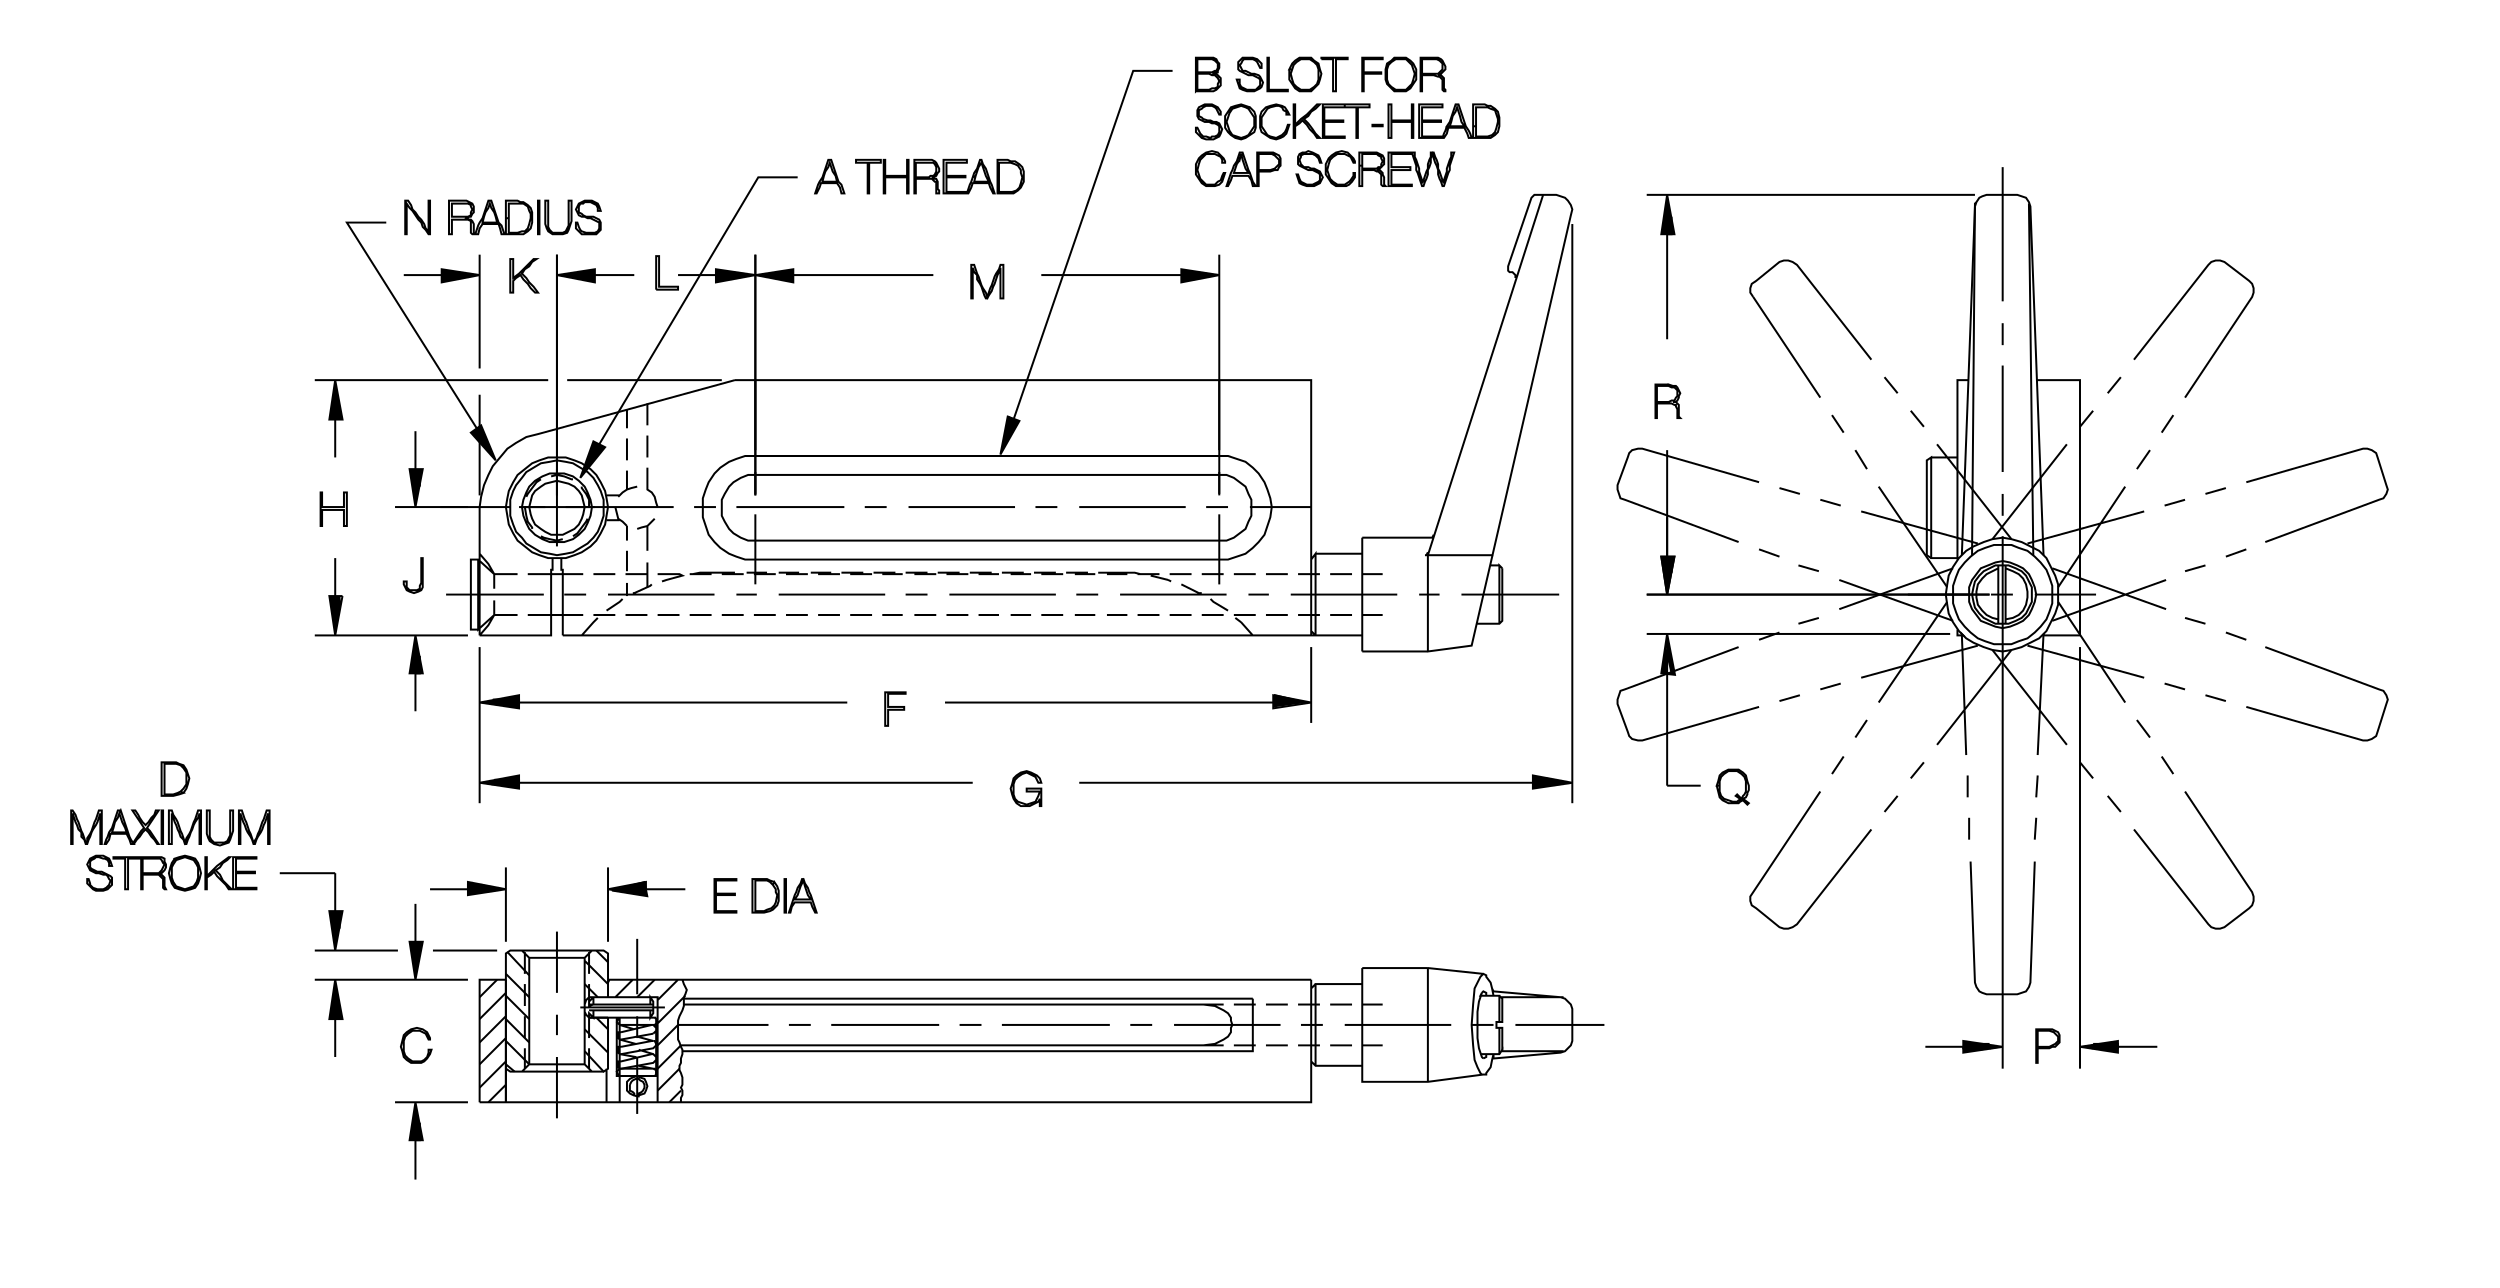 <?xml version="1.0" encoding="utf-8"?>
<!-- Generator: Adobe Illustrator 15.1.0, SVG Export Plug-In . SVG Version: 6.00 Build 0)  -->
<!DOCTYPE svg PUBLIC "-//W3C//DTD SVG 1.1//EN" "http://www.w3.org/Graphics/SVG/1.1/DTD/svg11.dtd">
<svg version="1.1" id="Layer_1" xmlns="http://www.w3.org/2000/svg" xmlns:xlink="http://www.w3.org/1999/xlink" x="0px" y="0px"
	 width="881px" height="454px" viewBox="0 0 881 454" enable-background="new 0 0 881 454" xml:space="preserve">
<g>
	<path fill="none" stroke="#000000" stroke-width="0.7" stroke-miterlimit="3.864" d="M480.057,223.923h-16.451h-1.543v-89.967
		h-203.07 M259.506,161.717l-2.57,1.028l-3.085,2.056l-2.057,2.058l-2.057,3.084l-1.028,2.571l-1.027,3.084v3.085v3.599l1.027,3.085
		l1.028,3.084l2.057,2.57l2.057,2.057l3.085,2.056l2.57,1.029l3.084,1.028h3.599h163.483h3.085l3.086-1.028l3.084-1.029l2.57-2.056
		l2.057-2.057l2.057-2.57l1.029-3.084l1.027-3.085l0.514-3.599l-0.514-3.085l-1.027-3.084l-1.029-2.571l-2.057-3.084l-2.057-2.058
		l-2.57-2.056l-3.084-1.028l-3.086-1.028h-3.085H266.189h-3.599L259.506,161.717L259.506,161.717z M261.048,168.4l-2.57,1.542
		l-1.542,1.543l-1.543,2.57l-1.028,2.056v2.571v3.085l1.028,2.056l1.543,2.57l1.542,1.542l2.57,1.543l2.57,1.028h2.57h163.483h2.571
		l2.573-1.028l2.055-1.543l2.057-1.542l1.029-2.57l1.027-2.056v-3.085v-2.571l-1.027-2.056l-1.029-2.57l-2.057-1.543l-2.055-1.542
		l-2.573-1.028h-2.571H266.189h-2.57L261.048,168.4L261.048,168.4z M259.506,178.683h38.043 M304.747,178.683h7.712 M320.17,178.683
		h37.528 M364.896,178.683h7.712 M380.32,178.683h37.528 M425.046,178.683h7.711 M440.471,178.683h21.592 M480.057,189.479v40.101
		 M492.395,209.528h-37.529 M447.154,209.528h-7.197 M432.244,209.528h-37.529 M387.002,209.528h-7.711 M372.094,209.528h-37.529
		 M326.853,209.528h-7.712 M311.944,209.528h-37.529 M266.704,209.528h-7.197 M251.794,209.528h-37.529 M206.554,209.528h-7.712
		 M157.201,209.528h34.444 M169.025,223.923v-45.24l0.514-3.599l1.028-4.113l1.543-3.599l1.542-3.085l2.57-3.084l2.57-3.084
		l3.085-2.058l3.599-2.056l4.112-1.028l69.404-19.021 M252.309,178.683h-7.712 M237.4,178.683h-38.043 M192.159,178.683h-7.711
		 M179.821,178.683v3.085l1.028,3.084l1.028,2.57l2.057,2.057l1.542,2.057l2.57,1.542l2.57,1.542l3.085,0.514l2.57,0.515
		l3.085-0.515l2.57-0.514l2.57-1.542l2.57-1.542l2.057-2.057l1.542-2.057l1.028-2.57l1.028-3.084v-3.085v-2.571l-1.028-3.084
		l-1.028-2.057l-1.542-2.57l-2.057-2.057l-2.57-1.543l-2.57-1.541l-2.57-0.515l-3.085-0.514l-2.57,0.514l-3.085,0.515l-2.57,1.541
		l-2.57,1.543l-1.542,2.057l-2.057,2.57l-1.028,2.057l-1.028,3.084V178.683h-1.542l0.514,3.085l0.515,3.084l1.542,3.084l1.542,2.571
		l2.57,2.056l2.57,2.057l2.571,1.028l3.084,1.028h3.085h3.085l3.084-1.028l2.57-1.028l3.085-2.057l2.057-2.056l1.542-2.571
		l1.542-3.084l0.515-3.084l0.514-3.085l-0.514-3.085l-0.515-2.57l-1.542-3.085l-1.542-2.57l-2.057-2.056l-3.085-2.057l-2.57-1.028
		l-3.084-1.028h-3.085h-3.085l-3.084,1.028l-2.571,1.028l-2.57,2.057l-2.57,2.056l-1.542,2.57l-1.542,3.085l-0.515,2.57
		l-0.514,3.085h-1.028h-22.106 M184.961,178.683l0.515,3.085l0.514,2.056l1.542,2.057v0.514 M188.56,184.852l2.057,1.542
		l1.542,1.028l2.057,1.028h2.057h2.057l2.056-1.028l2.057-1.028l1.542-1.542l1.028-2.057l0.515-1.542l0.514-2.57l-0.514-2.057
		l-0.515-2.057l-1.028-1.542l-1.542-1.542l-2.057-1.028l-2.056-0.515l-2.057-0.514l-2.057,0.514l-2.057,0.515l-1.542,1.028
		l-2.057,1.542l-1.028,1.542l-0.514,2.057l-0.514,2.057l0.514,2.57l0.514,1.542L188.56,184.852L188.56,184.852z M186.504,186.394
		l2.056,2.057l2.571,1.543l2.57,1.027h2.57h2.57l3.085-1.027l2.056-1.543l2.057-2.057l1.028-2.056l1.028-2.57l0.514-3.085
		l-0.514-2.571l-1.028-2.57l-1.028-2.056l-2.057-2.057l-2.056-1.543l-3.085-1.027h-2.57h-2.57l-2.57,1.027l-2.571,1.543
		l-2.056,2.057l-1.028,2.056l-1.028,2.57l-0.514,2.571l0.514,3.085l1.028,2.57L186.504,186.394L186.504,186.394z M190.617,188.964
		l1.028,0.515l2.057,0.515l2.57,0.514l2.057-0.514 M201.927,188.964l1.542-1.028l1.542-2.056l1.543-2.057l0.514-1.028
		 M207.583,178.683v-2.571l-1.028-2.056l-1.543-2.057v-0.514 M201.927,168.914h-0.515l-2.57-1.028l-2.57-0.514l-2.057,0.514
		 M190.617,168.914l-1.542,1.028l-1.543,2.057l-1.542,2.057l-0.514,1.028 M194.73,196.676v4.113h-0.515v23.134h-25.19
		 M198.329,223.923v-21.592v-1.542h-0.515v-4.113 M198.329,223.923h263.734h1.543l-1.543-1.543 M463.605,223.923v-28.79
		l-1.543,2.058 M463.605,195.133h16.451 M480.057,189.479h23.648 M503.189,195.647v33.932l15.424-2.059l34.959-151.658l0.514-2.057
		l-0.514-1.542l-1.029-1.542l-1.027-1.028l-1.543-0.515l-1.543-0.514h-7.711l-0.514,0.514l-0.514,0.515l-8.227,24.163v1.028v0.514
		l0.516,0.514h1.027l0.514,0.515l0.516,0.514v1.028 M543.805,68.665l-40.615,126.982 M500.105,209.528h7.197 M515.014,209.528
		h34.445 M529.41,200.274v18.508l-1.029,1.027h-7.711 M528.381,219.81v-20.563l1.029,1.028 M528.381,199.246h-3.084
		 M487.254,202.331h-7.197 M476.457,202.331h-7.711 M465.146,202.331h-7.711 M453.836,202.331h-7.711 M442.527,202.331h-7.711
		 M431.215,202.331h-7.712 M419.905,202.331h-7.712 M411.679,204.387l-6.169-1.542 M408.595,202.331h-7.712h1.028l-2.057-0.514
		h-6.169h-6.684 M385.974,202.331h-7.197 M375.693,201.817h7.711 M390.087,202.331h7.197 M397.285,216.726h-7.197 M385.974,216.726
		h-7.197 M374.664,216.726h-7.711 M363.354,216.726h-7.197 M352.044,216.726h-7.198 M341.248,216.726h-7.711 M329.938,216.726
		h-7.712 M318.114,216.726h-7.198 M307.317,216.726h-7.711 M296.007,216.726h-7.712 M284.697,216.726h-7.711 M273.387,216.726
		h-7.712 M262.077,216.726h-7.712 M250.766,216.726h-7.711 M239.457,216.726h-7.712 M228.146,216.726h-7.712 M216.836,216.726
		h-7.712 M210.667,217.755l-1.542,1.543l-4.113,4.625 M185.99,216.726h19.536 M182.391,216.726h-8.226l-2.056,3.6l-3.085,3.598
		 M168.51,221.868h-2.57V197.19h2.57V221.868l5.655-5.143v-5.141 M174.166,207.472v-5.141l-2.056-3.599l-3.085-3.6 M168.51,197.19
		l5.655,5.141h8.226 M185.99,202.331h8.226h4.113v-1.542v1.542h7.197 M209.125,202.331h7.712 M220.434,202.331h7.712
		 M231.745,202.331h7.712l1.027,0.514l-5.654,1.542l-1.542,0.515 M229.688,205.93l-0.514,0.514l-5.655,2.571h-0.514 M219.407,211.07
		l-1.028,1.028l-4.627,3.085 M243.055,202.331h7.711 M252.309,201.817h-5.655l-2.57,0.514 M252.309,201.817h6.684 M262.077,202.331
		h-7.712 M263.105,201.817h7.197 M273.387,202.331h-7.712 M274.415,201.817h7.198 M284.697,202.331h-7.711 M285.725,201.817h7.197
		 M296.007,202.331h-7.712 M296.521,201.817h7.712 M307.317,202.331h-7.711 M307.832,201.817h7.711 M318.114,202.331h-7.198
		 M319.141,201.817h7.712 M329.938,202.331h-7.712 M330.452,201.817h7.712 M341.248,202.331h-7.711 M341.762,201.817h7.711
		 M352.044,202.331h-7.198 M353.072,201.817h7.712 M363.354,202.331h-7.197 M364.382,201.817h7.712 M374.664,202.331h-7.711
		 M411.679,204.387l1.028,0.515 M416.306,205.93l1.028,0.514l5.141,2.571h1.028 M426.588,211.07l1.028,1.028l5.141,3.085
		 M431.215,216.726h-7.712 M419.905,216.726h-7.712 M408.595,216.726h-7.712 M434.816,216.726h7.711 M446.125,216.726h7.711
		 M457.436,216.726h7.711 M468.746,216.726h7.711 M480.057,216.726h7.197 M480.057,229.579h23.133 M502.162,195.647h24.162
		 M502.676,195.647l0.514-1.028L502.676,195.647h-0.514 M503.705,189.479h1.027l0.514-1.028 M437.387,219.298l-2.057-1.543
		 M437.387,219.298l4.111,4.625 M441.498,351.935h-200.5 M240.999,353.989h183.02l4.112,0.516l3.085,1.543l1.542,1.027l1.028,1.543
		v1.027l0.513,1.543l-0.513,1.027v1.543l-1.028,1.543l-1.542,1.027l-3.085,1.543l-4.112,0.512H239.97 M240.484,370.442h201.014
		v-18.508 M442.527,353.989h-7.711 M431.215,353.989h-7.197 M424.018,368.384h7.197 M434.816,368.384h7.711 M446.125,368.384h7.711
		 M457.436,368.384h7.711 M468.746,368.384h7.711 M480.057,368.384h7.197 M480.057,375.583h-16.451l-1.543-1.543 M463.605,375.583
		v-28.789h16.451 M480.057,341.138v40.098h23.133l19.537-2.57h1.027v-0.512l1.543-2.059l0.514-2.57l0.514-2.055v1.543l23.648-2.059
		l1.543-0.512l1.027-1.031l1.029-1.027l0.514-1.543v-11.309l-0.514-1.543l-1.029-1.027l-1.027-1.027l-1.543-0.516l-23.648-2.055
		l-0.514-1.031l-0.514-2.055l-1.543-2.055v-0.516l-1.027-0.516l-0.514,0.516l-0.514,0.516l-1.029,2.055l-1.027,2.055l-0.516,5.656
		l-0.514,7.199l0.514,7.195l0.516,5.141l1.027,2.57l1.029,2.059l0.514,0.512h0.514 M522.727,373.013l1.027-0.516v-1.027
		 M521.699,371.47h6.682l1.029-1.543v0.516h21.592 M551.002,351.419H529.41v0.516v8.223h-1.029v-9.25h-6.682l0.514-1.031
		l-1.029,3.086l-0.514,3.598v4.629v4.625l0.514,3.598l1.029,3.086l0.514,0.516 M503.189,374.556v-26.734 M503.189,341.138v40.098
		 M503.189,341.138l19.537,2.055 M522.727,349.364l-0.514,0.512L522.727,349.364l1.027,0.512v1.031 M526.324,350.907l-0.514-2.574
		 M528.381,350.907l1.029,1.027 M503.189,341.138h-23.133 M480.057,353.989h7.197 M476.457,353.989h-7.711 M465.146,353.989h-7.711
		 M453.836,353.989h-7.711 M462.062,348.333l1.543-1.539 M462.062,345.251H214.265 M214.265,351.419v-15.422l-1.542-1.027h-32.902
		l-1.542,1.027v52.438 M169.025,388.435h293.038v-43.184 M240.484,345.251l0.515,1.543l0.515,1.027l0.514,1.027l-0.514,1.543
		l-0.515,1.027v1.543v1.543l-0.515,1.543l-0.514,1.027l-0.514,1.027l-0.515,1.543v6.684l0.515,1.027l0.514,1.543l0.514,1.027v1.543
		l-0.514,1.543v1.543l-0.514,1.027v1.543l0.514,1.027l0.514,1.543v2.57l-0.514,1.027l0.514,1.027v1.543l-0.514,1.027v1.543
		 M231.745,388.435v-37.016h-24.162h1.542l-1.542,1.543v1.027h22.62h-1.028v-2.57l1.028,1.543v4.113l-1.028,1.543v-2.57h1.028
		h-22.62h1.542v2.57l-1.542-1.543v1.027v7.711 M207.583,369.411v7.199 M208.61,377.638l-2.57-2.57h-19.535V337.54h19.535v37.527
		 M208.61,377.638h4.113h-32.902l-1.542-1.027 M179.821,377.638h4.113l2.57-2.57 M184.961,369.411v7.199 M184.961,365.813v-7.711
		 M184.961,354.505v-7.711 M184.961,343.192v-7.711 M183.934,334.97l2.57,2.57 M183.934,334.97h-4.113 M178.279,345.251h-9.254
		v43.184 M196.272,372.497v21.594 M196.272,364.786v-7.199 M196.272,349.876v-21.59 M207.583,335.481v7.711 M207.583,346.794v7.711
		l1.542-0.516v-2.57h-1.542l-1.028,1.027l-0.515,1.543v1.027v1.543l0.515,1.027l1.028,1.031h21.592h0.514h1.028l0.515,0.512v1.027
		v0.516l-0.515,0.516h-1.028h0.515l0.514,0.512l0.515,0.516v1.027l-0.515,0.516l-0.514,0.512 M231.231,358.618v20.562H217.35
		v-20.562h1.028l-0.515,0.512l-0.514,1.027l0.514,0.516l0.515,0.516h0.514 M218.892,363.759h-1.028v1.027v0.516v0.512l0.515,0.516
		h0.514 M218.892,368.899h-1.028v0.512v1.031v0.512l0.515,0.516h0.514 M218.892,374.04h-1.028v0.516v1.027v0.512l0.515,0.516h0.514
		l11.311-2.055l0.514-0.516l0.515-0.516v-1.027l-0.515-0.516l-0.514-0.512h-0.515L218.892,374.04L218.892,374.04z M218.378,371.47
		l5.655,1.027l0.514,0.516v19.535 M224.547,386.38l1.028-0.516l1.542-0.516l0.515-1.027l0.514-1.543l-0.514-1.543l-0.515-1.027
		l-1.542-0.512l-1.028-0.516l-1.542,0.516l-1.028,0.512l-1.028,1.027v1.543v1.543l1.028,1.027l1.028,0.516L224.547,386.38h0.515
		v-1.031l1.027-0.512l0.515-0.516l0.514-1.027v-1.027l-0.514-1.031l-1.028-0.512l-0.514-0.516h-1.028l-1.028,0.516l-0.515,0.512
		l-0.514,1.031 M221.977,382.267v1.027v1.027l1.028,0.516l0.514,0.512v1.031 M218.378,388.435v-29.816h0.514 M218.892,361.188
		h10.796l-10.796,2.57 M218.378,361.188l5.141,1.543 M224.547,365.302l5.655,1.539h-0.515l-10.796,2.059 M218.378,366.329
		l5.655,1.543 M224.547,365.813v-7.711v0.516h6.684 M231.745,360.673l9.769-9.766 M238.942,345.251l-7.197,7.195 M234.315,355.017
		h-29.817 M207.583,351.419h6.683 M216.836,351.419l6.169-6.168 M224.547,330.856v19.535 M212.723,334.97h-4.113l-2.57,2.57v1.027
		l8.226,8.227v-0.516l0.515-1.027"/>
	<path fill="none" stroke="#000000" stroke-width="0.7" stroke-miterlimit="3.864" d="M214.265,339.083l-4.112-4.113
		 M206.04,346.794l4.627,4.625 M210.153,358.618l4.112,4.113 M214.265,358.618v17.992l-1.542,1.027l-6.684-7.195 M206.04,362.731
		l8.226,8.223 M218.892,371.47l11.311-2.059l0.514-0.512l0.515-0.516v-0.512l-0.515-1.031h-0.514 M230.203,364.271l-11.311,2.059
		 M225.062,369.927l5.141,1.543 M231.745,368.384l7.197-7.195 M239.97,368.384l-8.226,8.227l-0.514,0.516l-0.515-0.516h-1.028
		h-10.796h-0.514l-0.515,0.516l-0.514,0.512l0.514,1.027l0.515,0.516h0.514 M213.751,376.61v11.824 M231.745,384.321l7.712-7.711
		 M239.97,384.321l-4.112,4.113 M230.716,379.181l0.515-0.516v-1.027v-0.512l-1.028-0.516l-5.141-1.027 M229.688,379.181h1.028
		 M224.547,351.419l6.169-6.168 M214.265,358.618h-6.683 M186.504,359.13l-8.226-8.223v-1.031l-9.254,9.254 M169.025,351.419
		l6.169-6.168 M178.279,345.251v43.184 M172.11,388.435l6.169-6.168 M178.279,375.067l3.084,2.57 M178.279,374.04l-9.254,9.254
		 M169.025,375.067l9.254-9.254v1.027l8.226,8.227 M186.504,367.356l-8.226-8.227v-1.027l-9.254,9.254 M186.504,351.419
		l-8.226-8.227 M178.792,335.481l7.712,8.227 M146.405,225.466v25.191"/>
	<polygon fill-rule="evenodd" clip-rule="evenodd" stroke="#000000" stroke-width="0.7" stroke-miterlimit="3.864" points="
		146.405,223.923 144.348,237.29 148.975,237.29 146.405,223.923 	"/>
	<polyline stroke="#000000" stroke-width="0.7" stroke-miterlimit="3.864" points="147.947,231.122 147.947,237.29 146.405,237.29 
			"/>
	<polygon fill="none" stroke="#000000" stroke-width="0.7" stroke-miterlimit="3.864" points="145.89,209.015 147.432,208.5 
		148.461,207.986 148.975,206.958 148.975,205.93 148.975,204.901 148.975,202.845 148.975,200.789 148.975,198.732 
		148.975,196.676 148.461,196.676 148.461,198.732 148.461,200.789 148.461,202.331 148.461,204.387 148.461,205.416 
		147.947,206.443 147.947,207.472 146.918,207.986 145.89,207.986 144.348,207.986 143.833,207.472 143.32,206.958 143.32,205.93 
		143.32,204.901 142.292,204.901 142.292,205.93 142.805,206.958 143.32,207.986 144.348,208.5 145.89,209.015 	"/>
	<polyline fill-rule="evenodd" clip-rule="evenodd" stroke="#000000" stroke-width="0.7" stroke-miterlimit="3.864" points="
		120.7,210.042 118.129,223.923 116.073,210.042 120.7,210.042 119.671,210.042 119.671,215.697 	"/>
	<path fill="none" stroke="#000000" stroke-width="0.7" stroke-miterlimit="3.864" d="M118.129,210.042v-13.366 M118.129,210.042
		v12.854 M110.932,223.923h53.979 M164.912,178.683h-25.705"/>
	<polygon fill-rule="evenodd" clip-rule="evenodd" stroke="#000000" stroke-width="0.7" stroke-miterlimit="3.864" points="
		146.405,178.683 144.348,165.316 148.975,165.316 146.405,178.683 	"/>
	<path fill="none" stroke="#000000" stroke-width="0.7" stroke-miterlimit="3.864" d="M146.405,151.949v25.191 M147.947,165.316
		v6.169 M169.025,174.569v-35.473 M199.871,133.956h54.494 M228.146,142.182v7.711 M228.146,153.491v7.712 M228.146,164.801v7.713
		l1.542,1.027l1.028,1.543l0.515,2.057l0.514,1.542 M230.716,182.795l-1.028,1.028l-1.542,1.543l-2.057,0.514l-1.542,0.514
		 M220.949,185.366v5.141 M220.949,194.105v7.197 M220.949,205.416v4.626 M228.146,206.958v-8.74 M228.146,185.366v8.739
		 M220.949,185.366l-1.542-1.543l-1.543-1.028l-0.514-2.057l-0.514-2.056 M217.864,175.084l1.543-1.543l1.542-1.027l1.542-0.515
		l2.057-0.514 M220.949,172.514v-6.684 M220.949,162.231v-7.712 M220.949,144.237v6.684 M218.378,174.569h-4.627 M213.751,183.31
		h4.627 M196.272,174.569V89.743"/>
	<polyline fill-rule="evenodd" clip-rule="evenodd" stroke="#000000" stroke-width="0.7" stroke-miterlimit="3.864" points="
		196.272,96.94 209.639,94.885 209.639,99.511 196.272,96.94 197.3,96.94 209.639,96.94 223.519,96.94 	"/>
	<path fill="none" stroke="#000000" stroke-width="0.7" stroke-miterlimit="3.864" d="M231.231,102.082h2.057h1.542h2.057h2.056
		v-1.029h-2.056h-1.542h-1.543h-1.542v-1.027v-1.542V96.94v-1.028V94.37v-1.543V91.8v-1.542h-1.028V91.8v1.542v1.543v1.027v1.542
		v1.543v1.542V102.082L231.231,102.082z M252.309,96.94h12.853 M266.189,89.743v84.826 M196.272,174.569V89.743 M189.075,91.286
		h-1.028l-1.542,1.541l-2.057,2.058l-1.542,1.542l-2.057,1.542v-1.542v-1.542v-2.058v-1.541h-1.028v1.541v1.543v1.542v1.028v1.543
		v1.542v1.542v1.543h1.028v-2.058v-2.056l1.028-1.028l1.542-1.028l1.028,1.543l1.542,1.542l1.028,1.542l1.542,1.543h1.028
		l-1.542-2.058l-1.542-1.542l-1.028-1.542l-1.542-1.542l1.027-1.542l1.543-1.028l1.027-1.543L189.075,91.286L189.075,91.286z
		 M204.498,95.912h5.142 M238.942,96.94h13.367v-1.028h5.654"/>
	<polygon fill-rule="evenodd" clip-rule="evenodd" stroke="#000000" stroke-width="0.7" stroke-miterlimit="3.864" points="
		252.309,94.885 252.309,99.511 266.189,96.94 252.309,94.885 	"/>
	<polyline fill-rule="evenodd" clip-rule="evenodd" stroke="#000000" stroke-width="0.7" stroke-miterlimit="3.864" points="
		169.025,96.94 155.658,94.885 155.658,99.511 169.025,96.94 168.51,96.94 	"/>
	
		<line fill="none" stroke="#000000" stroke-width="0.7" stroke-miterlimit="3.864" x1="155.658" y1="96.94" x2="142.292" y2="96.94"/>
	<polyline fill-rule="evenodd" clip-rule="evenodd" stroke="#000000" stroke-width="0.7" stroke-miterlimit="3.864" points="
		118.129,133.956 116.073,147.836 120.7,147.836 118.129,133.956 118.129,134.983 	"/>
	<path fill="none" stroke="#000000" stroke-width="0.7" stroke-miterlimit="3.864" d="M118.129,147.836v13.367 M121.213,173.541
		v1.028v1.542v1.029v1.542h-2.057h-1.542h-2.057h-2.056v-1.542v-1.029v-1.542v-1.028h-0.515v1.543v1.027v1.543v1.542v1.542v1.543
		v1.542v1.543h0.515v-1.543v-1.542v-1.543v-1.027h2.056h2.057h1.542h2.057v1.027v1.543v1.542v1.543h1.028v-1.543v-1.542v-1.543
		v-1.542v-1.542v-1.543v-1.027v-1.543H121.213L121.213,173.541z"/>
	<polyline fill-rule="evenodd" clip-rule="evenodd" stroke="#000000" stroke-width="0.7" stroke-miterlimit="3.864" points="
		118.129,307.72 118.129,321.087 118.129,333.938 118.129,334.97 116.073,321.087 120.7,321.087 118.129,334.97 	"/>
	
		<line fill="none" stroke="#000000" stroke-width="0.7" stroke-miterlimit="3.864" x1="119.671" y1="327.259" x2="119.671" y2="321.087"/>
	<polyline fill-rule="evenodd" clip-rule="evenodd" stroke="#000000" stroke-width="0.7" stroke-miterlimit="3.864" points="
		118.129,345.251 116.073,359.13 120.7,359.13 118.129,345.251 118.129,346.278 	"/>
	<path fill="none" stroke="#000000" stroke-width="0.7" stroke-miterlimit="3.864" d="M118.129,359.13v13.367 M142.292,372.497
		l1.028,1.027l1.542,1.031h2.057h1.543l1.027-0.516l1.028-1.027l1.028-1.543l0.514-1.543h-1.027v1.027l-0.515,1.543l-1.028,1.027
		l-1.027,0.516h-1.543h-1.542l-1.543-1.027l-1.028-1.031l-0.514-1.539v-1.543v-2.059l0.514-1.539l1.028-1.031l1.543-1.027h1.542
		h1.028l1.028,0.516l1.028,0.512l0.514,1.031l0.515,1.027h0.514v-0.516l-0.514-1.027l-0.515-1.027l-1.542-1.027l-2.057-0.516
		l-2.057,0.516l-1.542,1.027l-1.028,1.027l-0.514,2.055l-0.515,2.059l0.515,1.543L142.292,372.497L142.292,372.497z
		 M139.207,388.435h25.705"/>
	<polygon fill-rule="evenodd" clip-rule="evenodd" stroke="#000000" stroke-width="0.7" stroke-miterlimit="3.864" points="
		146.405,388.435 144.348,401.802 148.975,401.802 146.405,388.435 	"/>
	<path fill="none" stroke="#000000" stroke-width="0.7" stroke-miterlimit="3.864" d="M146.405,389.978v11.824h1.542v-6.168
		 M146.405,401.802v13.879"/>
	<polygon fill-rule="evenodd" clip-rule="evenodd" stroke="#000000" stroke-width="0.7" stroke-miterlimit="3.864" points="
		146.405,345.251 144.348,331.884 148.975,331.884 146.405,345.251 	"/>
	<path fill="none" stroke="#000000" stroke-width="0.7" stroke-miterlimit="3.864" d="M146.405,318.517v25.191 M152.574,334.97
		h22.62 M110.932,345.251h53.979 M140.235,334.97h-29.303 M118.129,307.72H98.593 M64.663,279.446l1.028-1.543l0.514-1.543
		l0.515-2.055l-0.515-1.543l-0.514-1.543l-1.028-1.543l-1.542-0.512l-1.028-0.516h-1.028h-2.057h-2.057v1.543v1.543v1.539v1.031
		v1.543v1.539v1.543v1.543h2.057h2.057l2.057-0.516L64.663,279.446l-1.027-0.516l-1.029,0.516l-1.542,0.512h-1.542h-1.543v-1.539
		v-1.031v-1.539v-1.543v-1.031v-1.539v-1.031v-1.539h1.543h1.542h1.028l1.543,0.512l1.027,1.027l1.028,1.543v1.027v1.031v2.055
		l-1.028,1.543l-1.027,1.027 M110.932,133.956h82.255 M169.025,129.844V89.743 M695.977,72.777l-4.625,122.87 M690.322,196.676
		l-2.057,3.085l-1.543,3.084l-0.514,3.085l-0.514,3.599l0.514,3.599l0.514,3.085l1.543,3.086l2.057,3.082l2.57,2.57l2.57,1.543
		l3.6,1.543l3.084,1.027l3.6,0.516l3.084-0.516l3.6-1.027l3.084-1.543l3.084-1.543l2.57-2.57l1.543-3.082l1.543-3.086l1.027-3.085
		v-3.599v-3.599l-1.027-3.085l-1.543-3.084l-1.543-3.085l-2.57-2.57l-3.084-1.543l-3.084-1.542l-3.6-1.027l-3.084-0.515l-3.6,0.515
		l-3.084,1.027l-3.6,1.542l-2.57,1.543L690.322,196.676L690.322,196.676z M692.379,198.218l-2.057,2.571l-1.027,2.57l-1.029,3.084
		v3.085v3.085l1.029,3.084l1.027,2.569l2.057,2.57l2.057,2.059l2.57,2.055l2.57,1.027l3.084,1.031h3.086h3.084l2.57-1.031
		l3.084-1.027l2.57-2.055l2.057-2.059l2.057-2.57l1.027-2.569l1.029-3.084v-3.085v-3.085l-1.029-3.084l-1.027-2.57l-2.057-2.571
		l-2.057-2.056l-2.57-2.057l-3.084-1.028l-2.57-1.028h-3.084h-3.086l-3.084,1.028l-2.57,1.028l-2.57,2.057L692.379,198.218
		L692.379,198.218z M689.809,197.19v-63.234h4.113 M717.57,133.956h15.422v89.967h-13.365 M712.943,218.782l2.057-2.057l1.027-2.057
		l1.027-2.57l0.516-2.57l-0.516-2.57l-1.027-2.571L715,202.331l-2.057-2.057l-2.057-1.028l-2.57-1.028l-2.57-0.514l-2.57,0.514
		l-2.572,1.028l-2.57,1.028l-1.541,2.057l-1.543,2.056l-1.027,2.571v2.57v2.57l1.027,2.57l1.543,2.057l1.541,2.057l2.57,1.027
		l2.572,1.027l2.57,0.516l2.57-0.516l2.57-1.027L712.943,218.782L712.943,218.782z M712.43,217.755l1.541-1.543l1.029-2.057
		l1.027-2.057v-2.57v-2.57L715,204.901l-1.029-2.057l-1.541-1.542l-2.059-1.028l-2.57-1.028h-2.055h-2.57l-2.057,1.028l-2.057,1.028
		l-1.543,1.542l-1.543,2.057l-0.514,2.057l-0.514,2.57l0.514,2.57l0.514,2.057l1.543,2.057l1.543,1.543l2.057,1.027l2.057,1.027
		h2.57h2.055l2.57-1.027L712.43,217.755L712.43,217.755z M711.4,216.726l1.543-1.542l1.027-2.057l0.514-2.57V208.5l-0.514-2.57
		l-1.027-2.057l-1.543-1.542l-2.057-1.028l-2.57-1.028v-1.028v20.563v-1.543l2.57-0.512L711.4,216.726L711.4,216.726z
		 M704.203,218.267l-2.057-0.512l-2.057-1.029l-1.543-1.542l-1.541-2.057l-0.514-2.57V208.5l0.514-2.57l1.541-2.057l1.543-1.542
		l2.057-1.028l2.057-1.028v-1.028v20.563 M701.119,209.528H580.305 M587.502,209.528l-2.055-13.366h4.625L587.502,209.528V208.5
		v-12.338v-13.881 M589.045,196.162v5.655"/>
	<polyline fill-rule="evenodd" clip-rule="evenodd" stroke="#000000" stroke-width="0.7" stroke-miterlimit="3.864" points="
		587.502,223.407 585.447,237.29 590.262,237.813 587.502,223.407 587.502,224.438 587.502,237.29 589.045,237.29 587.281,228.872 	
		"/>
	<path fill="none" stroke="#000000" stroke-width="0.7" stroke-miterlimit="3.864" d="M587.502,237.29v39.586 M604.982,276.876
		l0.514,2.055l0.514,2.059l1.029,1.027l2.057,1.027h1.541h1.027h0.516h0.514l0.514-0.516l1.029-0.512l1.541,1.543l0.516-0.516
		l-2.057-1.543l1.027-0.512l0.514-1.031v-0.512l0.516-1.027v-1.543l-0.516-1.543l-0.514-2.059l-1.027-1.027l-1.543-1.027h-2.057
		h-1.541l-2.057,1.027l-1.029,1.027l-0.514,2.059L604.982,276.876h1.027v-1.543l0.514-1.543l1.029-1.027l1.543-1.027h1.541h1.543
		l1.543,1.027l1.027,1.027l0.514,1.543v1.543v1.027v1.027l-0.514,1.027l-0.514,0.516l-0.514,1.027l-1.543-1.543l-0.516,0.516
		l1.543,1.027v0.516h-0.514l-0.514,0.512h-1.029h-0.514l-1.541-0.512l-1.543-0.516l-1.029-1.027l-0.514-1.543v-2.055
		 M565.396,361.188h-31.359 M529.41,360.157h-2.057v2.059h2.057v7.711 M528.381,371.47v-9.254 M526.324,361.188h-7.711
		 M511.416,361.188h-37.529 M466.176,361.188h-7.711 M451.268,361.188h-37.532 M406.024,361.188h-7.711 M391.116,361.188h-38.044
		 M345.875,361.188h-7.711 M330.965,361.188h-38.043 M285.725,361.188h-7.711 M238.942,361.188h31.874 M266.189,205.93v-24.677
		 M266.189,174.056v-7.712 M266.189,133.956v24.676 M209.639,178.683h-26.733 M196.272,165.316v27.246 M429.672,181.253v24.677
		 M429.672,174.056v-7.712 M429.672,133.956v24.676 M617.834,104.651l23.648,35.474 M645.596,146.294l4.113,6.169 M653.822,158.632
		l4.111,6.685 M662.047,171.485l24.162,35.473 M694.436,209.528h-22.107 M679.012,195.647v-33.416l1.543-1.028v35.473h9.254
		 M694.949,195.647l1.027-123.897l0.516-0.514l-0.516,1.541 M696.492,71.236l1.027-1.543l1.027-0.515l1.543-0.514h10.797
		l1.543,0.514l1.541,0.515L715,71.236l0.514,1.541l4.627,122.87 M716.541,195.647L715,71.75 M705.746,58.897v47.297
		 M705.746,113.906v7.711 M705.746,128.814v37.529 M705.746,174.056v7.712 M705.746,188.964v47.811 M705.746,214.155V376.61"/>
	<polygon fill-rule="evenodd" clip-rule="evenodd" stroke="#000000" stroke-width="0.7" stroke-miterlimit="3.864" points="
		705.746,368.899 691.865,366.841 691.865,370.954 705.746,368.899 	"/>
	<path fill="none" stroke="#000000" stroke-width="0.7" stroke-miterlimit="3.864" d="M701.633,369.411h-9.768v-0.512h-13.367
		 M691.865,367.872h9.254 M717.57,368.899v1.027v1.543v1.543v1.543h0.514v-1.543v-1.031v-1.539v-1.031h2.057h2.055l1.029-0.512
		h1.029l1.027-1.027l0.514-0.516v-1.543v-1.027l-0.514-1.027l-1.027-0.516l-1.029-0.512h-1.029h-1.027h-1.027h-1.543h-1.027v1.539
		v1.543v1.543V368.899h0.514v-1.543v-1.543v-1.027v-1.543h1.027h1.029h1.027h1.027l1.543,0.516l0.516,0.512l0.514,0.516l0.514,0.516
		v0.512v1.027l-0.514,0.516l-0.514,0.516l-1.029,0.512l-1.029,0.516h-2.055h-2.057"/>
	<polygon fill-rule="evenodd" clip-rule="evenodd" stroke="#000000" stroke-width="0.7" stroke-miterlimit="3.864" points="
		732.992,368.899 746.359,366.841 746.359,370.954 732.992,368.899 	"/>
	<path fill="none" stroke="#000000" stroke-width="0.7" stroke-miterlimit="3.864" d="M737.105,369.411h9.254v-1.539h-8.74
		 M746.359,368.899h13.881 M732.992,376.61V228.036 M720.141,223.407l-2.057,42.672 M718.084,273.274l-0.514,7.715 M717.57,288.185
		l-0.516,7.711 M717.055,303.606l-1.541,42.672L715,347.821l-1.029,1.543l-1.541,0.512l-1.543,0.516H700.09l-1.543-0.516
		l-1.027-0.512l-1.027-1.543l-0.516-1.543l-1.541-42.672 M693.922,295.896v-7.711 M693.406,280.989v-7.715 M692.893,266.079
		l-1.541-42.672l0.514,0.516h-2.057v-2.055 M688.266,218.782l-40.1-14.396 M640.969,201.303l-7.197-2.057 M627.088,196.162
		l-7.197-2.57 M612.693,191.021l-40.1-14.909l-1.543-0.514l-0.514-1.542l-0.514-1.542v-1.543l3.598-9.768l0.516-1.543l1.027-1.028
		l2.057-0.513h1.543l41.127,11.823 M627.088,171.999l7.197,2.057 M641.482,176.111l7.197,2.057 M655.879,180.225l41.127,11.311
		 M708.83,189.993l-26.219-33.417 M680.555,161.203h9.254 M677.984,150.407l-4.627-5.655 M668.73,138.583l-4.627-5.656
		 M659.477,126.759l-26.219-33.417l-1.543-1.028l-1.541-0.514h-1.543l-1.543,0.514l-8.225,6.684l-1.543,1.028l-0.514,1.542v1.543
		l1.027,1.541 M619.891,225.466l7.197-2.57 M633.771,219.81l7.197-2.055 M648.166,214.669l40.1-14.395 M680.555,196.676
		l-1.543-1.028 M686.209,212.099l-24.162,35.473 M657.934,253.739l-4.111,6.172 M649.709,266.595l-4.113,6.168 M641.482,278.931
		l-23.648,35.473l-1.027,1.543v1.543l0.514,1.543l1.543,1.027l8.225,6.684l1.543,0.516h1.543l1.541-0.516l1.543-1.027l26.219-33.418
		 M664.104,286.13l4.627-5.656 M673.357,274.306l4.627-5.656 M682.611,262.481l26.219-33.418 M714.484,227.521l41.129,11.312
		 M762.811,240.888l7.197,2.059 M777.205,245.001l7.197,2.055 M791.6,249.114l41.127,11.824h1.543l1.543-0.516l1.543-1.027
		l0.514-1.543l3.084-9.766l0.514-1.543l-0.514-1.543l-1.027-1.543l-1.543-0.512l-40.1-14.91 M791.6,225.466l-7.197-2.57
		 M777.205,219.81l-7.197-2.055 M763.324,214.669l-40.1-14.395 M725.281,206.958l23.648-35.473 M753.043,165.316l4.625-6.685
		 M761.781,152.463l4.113-6.169 M770.008,140.125l23.648-35.474l0.514-1.541v-1.543l-0.514-1.542l-1.027-1.028l-8.74-6.684
		l-1.543-0.514h-1.541l-1.543,0.514l-1.029,1.028l-26.219,33.417 M747.387,132.927l-4.627,5.656 M737.619,144.752l-4.627,5.655
		 M728.365,156.576l-26.219,33.417 M714.484,191.535l41.129-11.311 M762.811,178.168l7.197-2.057 M777.205,174.056l7.197-2.057
		 M791.6,169.942l41.127-11.823h1.543l1.543,0.513l1.543,1.028l0.514,1.543l3.084,9.768l0.514,1.543l-0.514,1.542l-1.027,1.542
		l-1.543,0.514l-40.1,14.909 M791.6,193.592l-7.197,2.57 M777.205,199.246l-7.197,2.057 M763.324,204.387l-40.1,14.396
		 M725.281,212.099l23.648,35.473 M753.043,253.739l4.625,6.172 M761.781,266.595l4.113,6.168 M770.008,278.931l23.648,35.473
		l0.514,1.543v1.543l-0.514,1.543l-1.027,1.027l-8.74,6.684l-1.543,0.516h-1.541l-1.543-0.516l-1.029-1.027l-26.219-33.418
		 M747.387,286.13l-4.627-5.656 M737.619,274.306l-4.627-5.656 M728.365,262.481l-26.219-33.418 M697.006,227.521l-41.127,11.312
		 M648.68,240.888l-7.197,2.059 M634.285,245.001l-7.197,2.055 M619.891,249.114l-41.127,11.824h-1.543l-2.057-0.516l-1.027-1.027
		l-0.516-1.543l-3.598-9.766v-1.543l0.514-1.543l0.514-1.543l1.543-0.512l40.1-14.91 M701.633,209.528h7.711 M717.055,209.528
		h21.594 M272.873,310.806l-1.542-0.516l-1.028-0.512h-1.028h-2.057h-2.056v1.543v1.539v1.543v1.031v1.539v1.543v1.543v1.543h2.056
		h2.057l2.057-0.516l1.028-0.512l1.542-1.543l0.514-1.543v-2.055v-1.543l-0.514-1.543L272.873,310.806l-0.514,1.027l1.028,1.543
		v1.027l0.514,1.031l-0.514,2.566l-0.515,1.031l-1.028,1.027l-1.542,0.516l-1.028,0.512h-1.542h-1.543v-1.543v-1.543v-1.027v-1.539
		v-1.031v-1.543v-1.027v-1.543h1.543h1.542h1.028l1.028,0.516l1.028,1.027 M276.471,311.321v1.539v1.543v1.031v1.539v1.543v1.543
		v1.543h0.515v-1.543v-1.543v-1.543v-1.539v-1.031v-1.543v-1.539v-1.543h-0.515V311.321L276.471,311.321z M282.126,311.321
		l-1.028,1.539l-0.514,1.543l-0.515,1.031l-0.514,1.539l-0.515,1.543l-0.514,1.543l-0.514,1.543h0.514l0.514-2.059l1.028-1.543
		h1.543h1.028h1.542h1.542l0.514,1.543l1.028,2.059h0.515l-0.515-1.543l-0.514-1.543l-0.515-1.543l-0.514-1.539l-0.514-1.031
		l-0.515-1.543l-1.028-1.539l-0.514-1.543h-0.514L282.126,311.321v1.027l1.028-2.059l0.514,2.059l0.515,1.543l0.514,1.543
		l1.028,1.539h-1.542h-1.542h-1.028h-1.543l1.028-1.539l0.515-1.543l0.514-1.543 M259.506,310.29v-0.512h-2.057h-2.057h-2.056
		h-1.543v1.543v1.539v1.543v1.031v1.539v1.543v1.543v1.543h1.543h2.056h2.057h2.057v-0.516h-2.057h-1.542h-2.057h-1.542v-1.543
		v-1.543v-1.027v-1.539h1.542h1.542h2.057h1.543v-0.516h-1.543h-2.057h-1.542h-1.542v-1.027v-1.031v-1.539v-1.031h1.542h2.057h1.542
		H259.506L259.506,310.29z M241.513,313.376h-13.881h-13.367l13.367-2.57v4.629l-13.367-2.059l8.226-1.543h5.142 M214.265,305.665
		v26.219 M178.279,331.884v-26.219"/>
	<polyline fill-rule="evenodd" clip-rule="evenodd" stroke="#000000" stroke-width="0.7" stroke-miterlimit="3.864" points="
		178.279,313.376 164.912,310.806 164.912,315.435 178.279,313.376 164.912,313.376 151.545,313.376 	"/>
	<path fill="none" stroke="#000000" stroke-width="0.7" stroke-miterlimit="3.864" d="M164.912,313.376v-1.543h5.142
		 M169.025,228.036v55.008"/>
	<polygon fill-rule="evenodd" clip-rule="evenodd" stroke="#000000" stroke-width="0.7" stroke-miterlimit="3.864" points="
		169.025,247.571 182.906,245.001 182.906,249.626 169.025,247.571 	"/>
	<path fill="none" stroke="#000000" stroke-width="0.7" stroke-miterlimit="3.864" d="M173.652,246.544h9.254v1.543h-9.254
		 M182.906,247.571h115.672 M311.944,247.056v1.031v1.539v1.543v1.543v1.543v1.543h1.028v-1.543v-1.543v-1.543v-1.027h1.543h1.542
		h1.028h1.542v-1.027h-1.542h-1.028h-1.542h-1.543v-1.027v-1.031v-1.027v-1.543h1.543h1.542h1.542h1.542v-0.512h-1.542h-1.542H314
		h-2.057v1.543V247.056L311.944,247.056z M333.022,247.571h115.673v2.055l13.367-2.055l-13.367-2.57v4.625 M462.062,254.771v-26.734
		 M429.672,174.569V89.743"/>
	<polyline fill-rule="evenodd" clip-rule="evenodd" stroke="#000000" stroke-width="0.7" stroke-miterlimit="3.864" points="
		429.672,96.94 416.306,94.885 416.306,99.511 429.672,96.94 428.645,96.94 416.306,96.94 	"/>
	<path fill="none" stroke="#000000" stroke-width="0.7" stroke-miterlimit="3.864" d="M416.306,96.94h-49.354 M344.333,96.94v1.543
		l1.028,1.542l0.514,1.027l0.515,1.543l0.514,1.542l0.514,1.028h0.515l0.514-1.028l1.028-1.542l0.515-1.543l0.514-1.027l0.515-1.542
		l0.514-1.543l0.515-1.028l0.514-1.542v1.542v1.028v1.543v1.542v1.027v1.543v1.542v1.028h1.028v-1.542v-1.542v-1.029v-1.542v-1.542
		v-1.542v-1.542v-1.543h-1.028l-0.514,1.543l-1.028,1.542l-0.515,1.027l-0.514,1.543l-0.515,1.542l-0.514,1.028l-0.515,1.543
		l-0.514,1.541l-0.515-1.541l-1.027-1.543l-0.515-1.028l-0.514-1.542l-0.515-1.543l-0.514-1.027l-0.514-1.542l-0.515-1.543h-1.028
		v1.543v1.542v1.542v1.542v1.542v1.029v1.542v1.542h0.515v-1.028v-1.542v-1.543v-1.027v-1.542V96.94v-1.028V94.37l0.514,1.542
		L344.333,96.94L344.333,96.94z"/>
	<polyline fill-rule="evenodd" clip-rule="evenodd" stroke="#000000" stroke-width="0.7" stroke-miterlimit="3.864" points="
		328.91,96.94 279.556,96.94 267.217,96.94 266.189,96.94 279.556,94.885 279.556,99.511 266.189,96.94 	"/>
	<path fill="none" stroke="#000000" stroke-width="0.7" stroke-miterlimit="3.864" d="M266.189,89.743v84.826 M274.415,95.912
		h5.142 M342.791,275.849H182.906v0.512h-9.769 M174.166,274.817h8.74v1.543"/>
	<polygon fill-rule="evenodd" clip-rule="evenodd" stroke="#000000" stroke-width="0.7" stroke-miterlimit="3.864" points="
		182.906,277.903 169.025,275.849 182.906,273.274 182.906,277.903 	"/>
	<path fill="none" stroke="#000000" stroke-width="0.7" stroke-miterlimit="3.864" d="M356.157,277.903l0.514,2.055l0.515,1.543
		l1.028,1.543l1.542,1.027h2.057h1.028l1.027-0.512l1.028-0.516l1.028-0.516l0.515-1.027v1.027v1.543h0.514v-1.543v-1.539v-1.543
		v-1.543h-1.028h-1.542h-1.028h-1.542v1.027h1.028h1.027h1.543h1.028l-0.515,1.543l-0.514,1.027l-0.515,1.027l-1.542,0.516
		l-1.542,0.516l-1.542-0.516l-1.543-0.516l-1.028-1.027l-0.514-1.543v-2.055v-1.543l0.514-1.543l1.028-1.027l1.543-1.027
		l1.542-0.516l1.028,0.516l1.027,0.512l1.028,0.516l0.515,1.027l0.514,1.031h1.028l-0.514-1.543l-1.028-1.031l-1.028-0.512
		l-1.028-0.516l-1.542-0.512l-2.057,0.512l-1.542,1.027l-1.028,1.031l-0.515,2.055L356.157,277.903L356.157,277.903z
		 M380.32,275.849h159.885"/>
	<polygon fill-rule="evenodd" clip-rule="evenodd" stroke="#000000" stroke-width="0.7" stroke-miterlimit="3.864" points="
		540.205,273.274 540.205,277.903 554.086,275.849 540.205,273.274 	"/>
	
		<line fill="none" stroke="#000000" stroke-width="0.7" stroke-miterlimit="3.864" x1="554.086" y1="283.044" x2="554.086" y2="78.947"/>
	<polygon fill-rule="evenodd" clip-rule="evenodd" stroke="#000000" stroke-width="0.7" stroke-miterlimit="3.864" points="
		585.447,82.546 590.072,82.546 587.502,68.665 585.447,82.546 	"/>
	<path fill="none" stroke="#000000" stroke-width="0.7" stroke-miterlimit="3.864" d="M587.502,82.546V69.693 M580.305,68.665
		h115.672 M589.045,76.376v6.17h-1.543v37.015 M588.016,135.498h-1.027h-1.027h-1.543h-1.027v1.542v1.543v1.542v1.542v1.028v1.542
		v1.543v1.542h0.514v-1.542v-1.028v-1.543v-1.027h2.057h2.055h1.029l1.027,0.514h0.516v0.514l0.514,1.028v0.515v0.514v1.028v0.514
		v0.515h1.027l-0.514-0.515v-0.514v-0.514v-1.028v-0.515v-0.514v-1.028l-0.514-0.514l-0.514-0.515h-1.029h1.029l0.514-0.515
		l0.514-1.027v-0.515l0.514-1.027l-0.514-1.028l-0.514-1.028l-0.514-0.515h-1.029L588.016,135.498v0.514l1.029,0.515h1.027
		l0.516,0.514l0.514,0.515v1.028v1.027l-0.514,0.515l-0.516,1.027h-1.027l-1.029,0.515h-2.055h-2.057v-1.542v-1.542v-1.028v-1.543
		h2.057h2.055"/>
	<polyline fill-rule="evenodd" clip-rule="evenodd" stroke="#000000" stroke-width="0.7" stroke-miterlimit="3.864" points="
		587.502,158.632 587.502,196.162 587.502,208.5 587.502,209.528 585.447,196.162 590.072,196.162 587.502,209.528 	"/>
	<path fill="none" stroke="#000000" stroke-width="0.7" stroke-miterlimit="3.864" d="M580.305,209.528h120.814 M687.238,223.407
		H580.305 M589.045,201.817v-5.655 M587.502,276.876h11.824"/>
	<polygon fill-rule="evenodd" clip-rule="evenodd" stroke="#000000" stroke-width="0.7" stroke-miterlimit="3.864" points="
		352.558,160.175 359.241,148.351 355.128,146.808 352.558,160.175 	"/>
	<path fill="none" stroke="#000000" stroke-width="0.7" stroke-miterlimit="3.864" d="M355.128,146.808l2.057,1.028l42.156-122.869
		h13.88 M281.098,62.496h-13.881l-56.036,94.08"/>
	<polygon fill-rule="evenodd" clip-rule="evenodd" stroke="#000000" stroke-width="0.7" stroke-miterlimit="3.864" points="
		204.498,168.4 213.237,157.604 209.125,155.548 204.498,168.4 	"/>
	<polygon fill-rule="evenodd" clip-rule="evenodd" stroke="#000000" stroke-width="0.7" stroke-miterlimit="3.864" points="
		169.539,149.893 165.94,152.463 174.68,162.231 169.539,149.893 	"/>
	<path fill="none" stroke="#000000" stroke-width="0.7" stroke-miterlimit="3.864" d="M167.997,150.921l-45.755-72.487h13.881
		 M142.805,78.434v1.028v1.541v1.543h0.515v-1.028v-1.542v-1.542v-1.029v-1.542V74.32v-1.028V71.75l1.028,1.542l1.028,1.028
		l1.028,1.542l1.027,1.542l1.029,1.029l0.514,1.542l1.028,1.027l1.028,1.543h0.514v-1.543v-1.541v-1.028v-1.543v-1.542v-1.543
		v-1.542v-1.542h-0.514v1.542v1.542v1.029v1.541v1.028v1.543v1.542v1.028l-1.028-1.028l-0.515-1.542l-1.027-1.543l-1.029-1.028
		l-1.027-1.541l-1.028-1.029l-0.515-1.542l-1.028-1.542h-1.028v1.542v1.542v1.543v1.542V78.434L142.805,78.434z M158.229,78.434
		v1.028v1.541v1.543h1.028v-1.028v-1.542v-1.542v-1.029h2.056h2.057h1.028h0.514l1.028,0.515v0.515v1.028v0.514v0.514v1.028v0.515
		l0.515,0.514h0.514v-0.514v-0.515v-0.515v-1.027v-0.514v-0.515l-0.514-1.028l-0.515-0.515h-0.514l-1.028-0.514l1.028-0.515h0.514
		l0.515-1.027l0.514-0.514v-1.029v-1.028l-0.514-1.027l-1.028-0.514l-1.028-0.515h-1.028h-1.028h-1.542h-1.028h-1.542v1.542v1.542
		v1.543v1.542V78.434L158.229,78.434z M159.257,76.376v-1.027v-1.543v-1.028V71.75h2.056h2.057h1.028h0.514l1.028,0.514v0.514
		l0.515,1.028l-0.515,1.029v1.027l-1.028,0.514h-0.514h-1.028h-2.057H159.257L159.257,76.376z M170.053,76.891l-1.028,1.543
		l-0.515,1.028l-0.514,1.541l-0.515,1.543h1.028l0.515-2.057l1.028-1.542h1.028h1.542h1.542h1.542l0.515,1.542l0.514,2.057h1.028
		l-0.514-1.543l-0.515-1.541l-1.028-1.028l-0.514-1.543l-0.514-1.542l-0.515-1.543l-0.514-1.542l-0.515-1.542h-1.027l-0.515,1.542
		l-0.514,1.542l-0.515,1.543L170.053,76.891l0.514-0.515l0.515-1.541l1.028-1.543l0.514-1.542l0.514,1.542l1.028,1.543l0.515,1.541
		l0.514,2.058h-1.542h-1.028h-1.542h-1.028l0.514-2.058 M178.279,76.891v1.543v1.028v1.541v1.543h2.056h2.057h2.057l1.542-1.028
		l1.028-1.028l0.514-2.056v-1.543v-2.056l-0.514-1.543l-1.028-1.028l-1.542-1.027h-1.028l-1.028-0.515h-2.057h-2.056v1.542v1.542
		v1.543V76.891h1.028v-1.542v-1.543v-1.028V71.75h1.542h1.542h1.028h1.028l1.542,1.027l0.515,1.543l0.514,1.028v1.542l-0.514,2.057
		l-0.515,1.542l-1.028,1.028h-1.027l-1.543,0.515h-1.542h-1.542v-1.543v-1.027v-1.543v-1.028 M189.588,76.891v1.543v1.028v1.541
		v1.543h0.515v-1.543v-1.541v-1.028v-1.543v-1.542v-1.543v-1.542v-1.542h-0.515v1.542v1.542v1.543V76.891L189.588,76.891z
		 M192.159,76.376v1.543v1.028l0.515,1.542l0.514,1.028l1.543,1.028h2.056h1.543l1.542-0.514l0.514-1.029l0.515-1.541l0.514-1.543
		v-1.543V74.32v-1.543v-2.056h-1.028v2.056v1.543v2.056v1.543v1.543l-0.514,1.027l-0.514,1.028l-1.028,0.515h-1.543h-2.056
		l-1.028-1.029l-0.515-1.027v-1.028v-1.028v-1.543V74.32v-1.543v-2.056h-1.028v2.056v1.543V76.376L192.159,76.376z M203.983,75.862
		l1.028,0.514h1.028l1.028,0.515h1.028l1.028,0.514l1.028,0.515l1.028,0.515v1.028v1.027l-0.515,1.028l-1.027,0.515h-1.029h-1.027
		h-1.028l-1.543-0.515l-0.514-0.515l-0.515-1.027l-0.514-1.542h-0.514v2.056l1.027,1.028l1.028,1.028h1.028h1.543h1.542h1.028
		l1.028-1.028l0.514-0.515v-1.541v-1.028l-0.514-1.029l-1.028-0.514l-1.028-0.515h-1.028h-1.542l-1.028-0.514l-0.515-0.514
		l-1.028-0.514v-1.029v-1.028l0.515-1.027h1.028l0.514-0.514h1.028h1.028l1.028,0.514l1.028,0.514l0.514,1.028v1.028h1.028
		l-0.514-1.543l-0.515-1.027l-1.027-0.514l-1.029-0.515h-1.542h-1.028l-1.028,0.515l-1.028,0.514l-0.514,1.027l-0.514,1.028
		l0.514,1.029L203.983,75.862L203.983,75.862z M287.267,68.15h0.515l1.028-2.056l0.514-1.543h1.542h1.543h1.542h1.028l1.028,1.543
		l0.514,2.056h1.028l-0.514-1.541l-0.515-1.543l-1.028-1.028l-0.514-1.542l-0.514-1.543l-0.515-1.541l-0.514-1.543l-0.515-1.543
		h-1.028l-0.514,1.543l-0.515,1.543l-0.514,1.541l-0.514,1.543l-1.028,1.542l-0.515,1.028l-0.514,1.543L287.267,68.15L287.267,68.15
		z M289.838,64.038l0.514-2.057l0.514-1.542l1.028-1.542l0.515-1.543l0.514,1.543l0.515,1.542l1.028,1.542l0.514,2.057h-1.542
		h-1.028h-1.543H289.838L289.838,64.038z M305.775,64.038v1.542v1.029v1.541h0.515v-1.027V65.58v-1.542v-1.542v-1.028v-1.543v-1.542
		v-1.028h2.057h2.056v-1.028h-1.028h-1.027h-1.029h-1.027h-1.543h-1.028h-1.028h-1.027v1.028h2.056h2.057v1.028v1.542v1.543v1.028
		V64.038L305.775,64.038z M311.43,64.038v1.028v1.543v1.541h0.514v-1.541v-1.543v-1.028v-1.542H314h2.057h1.542h2.057v1.542v1.028
		v1.543v1.541h0.515v-1.541v-1.543v-1.028v-1.542v-1.543v-1.541v-1.543v-1.543h-0.515v1.543v1.543v1.027v1.542h-2.057h-1.542H314
		h-2.057v-1.542v-1.027v-1.543v-1.543h-0.514v1.543v1.543v1.541v1.543V64.038L311.43,64.038z M322.226,64.038v1.028v1.543v1.541
		h0.515v-1.027V65.58v-1.542v-1.027h2.57h2.056h1.028l0.515,0.514l0.514,0.514h0.515v1.028v0.514v0.515v1.028v0.515v0.513h1.027
		v-0.513v-0.515l-0.514-0.514v-0.515v-1.028v-0.515v-0.514l-0.514-1.027h-0.515l-1.028-0.515h0.515l1.028-0.515l0.514-1.028
		l0.514-0.514v-1.027l-0.514-1.029l-0.514-1.028l-0.515-0.514l-1.028-0.515h-1.028h-1.542h-1.028h-1.028h-1.542v1.543v1.543v1.541
		v1.543V64.038L322.226,64.038z M322.741,62.496v-1.543v-1.028v-1.542v-1.028h2.57h2.056h0.515h1.028l0.514,0.515l0.515,1.028v0.515
		v1.027l-0.515,1.028l-0.514,0.514h-1.028l-0.515,0.515h-2.056H322.741L322.741,62.496z M332.508,62.496v1.542v1.028v1.543v1.541
		h2.057h2.056h2.057h2.057v-0.513h-2.057h-1.542h-2.057h-1.542v-1.543v-1.028v-1.028v-1.542h1.542h1.542h1.543h2.056v-0.515h-2.056
		h-1.543h-1.542h-1.542v-1.028v-1.541v-1.029v-1.028h1.542h1.542h2.057h2.057v-1.028h-2.057h-2.057h-2.056h-2.057v1.543v1.543v1.541
		V62.496L332.508,62.496z M342.791,62.496l-0.515,1.542l-0.514,1.028l-0.515,1.543l-0.514,1.541h0.514l1.028-2.056l0.515-1.543
		h1.542h1.028h1.542h1.542l0.515,1.543l1.028,2.056h0.514l-0.514-1.541l-0.515-1.543l-0.514-1.028l-0.515-1.542l-0.514-1.543
		l-0.515-1.541l-1.027-1.543l-0.515-1.543h-0.514l-0.515,1.543l-0.514,1.543l-1.028,1.541L342.791,62.496l1.028-0.515l0.514-1.542
		l0.514-1.542l1.028-1.543l0.515,1.543l0.514,1.542l0.514,1.542l1.028,2.057h-1.542h-1.542h-1.028h-1.028l0.515-2.057
		 M351.53,62.496v1.542v1.028v1.543v1.541h2.057h1.542h2.057l1.542-1.027l1.028-1.028l1.028-2.057v-1.542v-2.057l-0.514-1.542
		l-1.029-1.028l-1.542-1.028h-1.542l-1.028-0.515h-1.542h-2.057v1.543v1.543v1.541V62.496h0.515v-1.543v-1.028v-1.542v-1.028h1.542
		h1.542h1.028l1.542,0.515l1.028,0.514l1.028,1.542v1.028l0.515,1.543l-0.515,2.056l-0.515,1.543l-1.027,1.028l-1.543,0.515h-1.542
		H354.1h-2.056v-1.543v-1.028v-1.542v-1.028 M421.447,32.164h1.028h1.543h1.028h1.027h1.543l1.028-0.514l1.027-1.029l0.514-0.514
		v-1.542v-1.027l-1.027-1.029l-0.514-0.514h-0.515h-0.514l0.514-0.515h1.028v-0.514l0.514-1.028v-0.514v-1.029l-0.514-0.514
		l-0.514-1.028l-1.028-0.514h-1.543h-1.027h-1.028h-1.543h-1.028v1.542v1.543v1.542v1.028v1.543v1.541v1.542V32.164l0.515-0.514
		v-1.543v-1.028v-1.541v-1.543h2.057h2.056l1.029,0.514h1.027l0.515,0.515l0.514,0.515l0.514,1.027l-0.514,1.028v1.027l-1.028,0.516
		h-1.027l-1.029,0.514h-2.056h-2.057 M421.961,25.48v-1.028v-1.027v-1.029v-1.542h2.057h2.056h1.029l1.027,0.515l0.515,0.514
		l0.514,0.514v1.029v0.514l-0.514,1.028h-0.515l-1.027,0.514h-1.029h-2.056H421.961L421.961,25.48z M436.871,24.967l1.029,0.514
		l1.027,0.515l1.029,0.514h1.541l1.029,0.515l1.027,0.515l0.514,0.514v1.027v1.028l-0.514,0.514l-1.027,1.029h-0.516h-1.027h-1.541
		l-1.029-0.514l-1.027-0.516l-0.516-1.027v-1.542h-1.027l0.514,1.542l0.514,1.543l1.029,0.514l1.543,0.514h1.541h1.027l1.029-0.514
		l1.027-0.514l0.516-0.516l0.514-1.542l-0.514-1.027l-0.516-1.028l-0.514-0.515l-1.543-0.514h-1.027l-1.027-0.515l-1.029-0.514
		H437.9l-0.514-1.028l-0.516-1.028l0.516-0.515l0.514-1.027l0.514-0.515h1.029h0.514h1.541l1.029,0.515l0.514,0.514l0.514,1.028
		l0.514,1.028h0.516v-1.543l-1.029-1.027l-0.514-0.515l-1.543-0.514h-1.541h-1.029H437.9l-1.029,1.028l-0.514,0.514v1.543v1.027
		L436.871,24.967L436.871,24.967z M446.641,24.967v1.028v1.543v1.541v1.542v1.543h2.055h1.543h2.057h1.541V31.65h-1.541h-1.543
		h-1.541h-2.057v-1.543v-1.542v-1.542v-1.028v-1.543V22.91v-1.028V20.34h-0.514v1.542v1.543V24.967L446.641,24.967z M454.352,24.452
		v1.543v2.057l1.027,1.542l1.029,1.543l1.541,1.027h2.057h2.057l1.029-1.027l1.541-1.543l0.514-1.542l0.514-2.057l-0.514-1.543
		l-0.514-2.057l-1.541-1.027l-1.029-1.028h-2.057h-2.057l-1.541,1.028l-1.029,1.027L454.352,24.452h1.027l0.514-1.542l1.029-1.028
		l1.543-1.028h1.541h1.543l1.543,1.028l1.027,1.028l0.514,1.542v1.543v2.057l-0.514,1.542l-1.027,1.027l-1.543,1.029h-1.543h-1.541
		l-1.543-1.029l-1.029-1.027l-0.514-1.542l-0.514-2.057l0.514-1.543 M465.66,20.854h2.057h2.057v1.542v1.543v1.028v1.542v1.543
		v1.027v1.542v1.543h1.029v-1.543v-1.542v-1.027v-1.543v-1.542v-1.028v-1.543v-1.542h2.057h2.057V20.34h-1.029h-1.543h-1.027h-1.027
		h-1.029h-1.027h-1.543h-1.029V20.854L465.66,20.854z M480.57,20.854h2.057h1.541h1.543h1.543V20.34h-1.543h-2.057h-1.541h-2.057
		v1.542v1.543v1.542v1.028v1.543v1.541v1.542v1.543h0.514v-1.543v-1.542v-1.541v-1.543h1.543h1.541h1.543h1.543V25.48h-1.543h-1.543
		h-1.541h-1.543v-1.028v-1.027v-1.029V20.854L480.57,20.854z M490.338,21.368l-1.543,1.027l-0.514,2.057v1.543v2.057l0.514,1.542
		l1.543,1.543l1.027,1.027h2.057h2.057l1.543-1.027l1.027-1.543l1.029-1.542v-2.057v-1.543l-1.029-2.057l-1.027-1.027l-1.543-1.028
		h-2.057h-2.057L490.338,21.368v0.514l1.543-1.028h1.541h2.057l1.029,1.028l1.027,1.028l0.514,1.542l0.516,1.543l-0.516,2.057
		l-0.514,1.542l-1.027,1.027l-1.029,1.029h-2.057h-1.541l-1.543-1.029l-1.027-1.027l-0.516-1.542v-2.057v-1.543l0.516-1.542
		l1.027-1.028 M500.619,21.882v1.543v1.542v1.028v1.543v1.541v1.542v1.543h0.514v-1.543v-1.027v-1.542v-1.543h2.057h2.057
		l1.543,0.515h0.514l0.514,0.515l0.516,0.514v0.514v1.028v0.514v0.514v1.029l0.514,0.514h0.514V31.65l-0.514-0.514v-0.516v-1.027
		v-0.515v-1.027v-0.514l-0.514-0.515l-0.516-0.515h-1.027l1.027-0.514l0.516-0.515l0.514-0.514l0.514-0.515v-1.027l-0.514-1.029
		l-0.514-1.027l-0.516-0.515l-1.027-0.514h-1.543h-1.027h-1.029h-1.027h-1.543V21.882l0.514,0.514v-1.542h2.057h2.057h1.029
		l1.027,0.515l0.514,0.514l0.516,0.514v1.029v1.027l-0.516,0.515l-0.514,0.514l-0.514,0.515h-1.543h-2.057h-2.057v-1.028v-1.542
		v-1.029 M440.471,37.819l-1.543-0.515l-1.541-0.514l-2.057,0.514l-1.544,0.515l-1.028,1.543l-1.028,1.541v2.058v2.056l1.028,1.542
		l1.028,1.029l1.544,1.027l2.057,0.514l1.541-0.514l1.543-1.027l1.541-1.029l0.516-1.542v-2.056v-2.058l-0.516-1.541L440.471,37.819
		l-0.514,0.514l1.027,1.543l1.027,1.542v1.543v1.541l-1.027,1.543l-1.027,1.543l-1.029,0.513l-1.541,0.515l-1.543-0.515
		l-1.545-0.513l-1.027-1.543l-0.515-1.543l-0.514-1.541l0.514-1.543l0.515-1.542l1.027-1.543l1.545-0.514l1.543-0.515l1.541,0.515
		l1.029,0.514 M444.584,39.362l-0.516,1.541v2.058v2.056l0.516,1.542l1.541,1.029l1.543,1.027l2.057,0.514l1.543-0.514l1.027-0.515
		l1.027-1.027l0.514-1.543l0.516-1.542h-0.516l-0.514,1.542l-0.514,1.028l-1.027,1.029l-1.029,0.513l-1.027,0.515l-2.057-0.515
		l-1.027-0.513l-1.029-1.543l-1.027-1.543v-1.541v-1.543l1.027-1.542l1.029-1.543l1.027-0.514l2.057-0.515h1.027l1.029,0.515
		l0.514,1.028l1.027,0.515v1.027h1.029l-0.516-1.027l-1.027-1.543l-1.027-0.515l-2.057-0.514l-2.057,0.514l-1.543,0.515
		L444.584,39.362L444.584,39.362z M455.893,38.333v1.543v1.542v1.543v1.541v1.543v1.028v1.542h0.516v-2.057v-2.057l1.541-1.027
		l1.029-1.028l1.541,1.542l1.029,1.542l1.543,1.543l1.027,1.542h1.027l-1.541-1.542l-1.029-1.543l-1.541-2.056l-1.543-1.543
		l1.543-1.028l1.027-1.541l1.543-1.029l1.541-1.542h-1.027l-2.057,2.057l-1.543,1.542l-2.055,1.542l-2.057,2.057v-1.542V40.39
		v-1.542v-2.057h-0.516V38.333L455.893,38.333z M466.176,38.333v1.543v1.542v1.543v1.541v1.543v1.028v1.542h1.541h2.057h2.057h2.057
		v-0.515h-2.057h-1.541h-2.057h-1.543v-1.027V45.53v-1.028v-1.541h1.543h1.541h2.057h1.543v-0.515h-1.543h-2.057h-1.541h-1.543
		v-1.028v-1.542v-1.028v-1.028h1.543h2.057h1.541h2.057v-1.028h-2.057h-2.057h-2.057h-1.541V38.333L466.176,38.333z M473.887,37.819
		h2.057H478v1.543v1.027v1.542v1.543v1.027v1.543v1.543v1.027h0.514v-1.027v-1.543v-1.543v-1.027v-1.543V40.39v-1.027v-1.543h2.057
		h2.057v-1.028h-1.029h-1.027h-1.029h-1.027h-1.543h-1.027h-1.027h-1.029V37.819L473.887,37.819z M489.311,36.791v1.542v1.543v1.542
		v1.543v1.541v1.543v1.028v1.542h1.027v-1.027v-1.543v-1.543v-1.541h1.543h2.057h1.541h2.057v1.541v1.543v1.543v1.027h0.514v-1.542
		v-1.028v-1.543v-1.541v-1.543v-1.542v-1.543v-1.542h-0.514v1.542v1.543v1.027v1.543h-2.057h-1.541h-2.057h-1.543v-1.543v-1.027
		v-1.543v-1.542H489.311L489.311,36.791z M487.254,43.988h-1.543h-2.057v0.514h2.057h1.543V43.988L487.254,43.988z M500.105,44.502
		v1.543v1.028v1.542h2.057h2.057h2.057h2.057v-0.515h-1.543h-2.057h-1.543h-2.057v-1.027V45.53v-1.028v-1.541h1.543h1.543h2.057
		h1.541v-0.515h-1.541h-2.057h-1.543h-1.543v-1.028v-1.542v-1.028v-1.028h1.543h2.057h1.543h2.057v-1.028h-2.057h-2.057h-2.057
		h-2.057v1.542v1.543v1.542v1.543V44.502L500.105,44.502z M509.873,44.502l-0.514,1.543l-0.514,1.028l-0.514,1.542h0.514
		l1.027-1.542l0.516-2.057h1.541h1.543h1.541h1.029l1.027,2.057l0.516,1.542h1.027l-0.514-1.542l-0.514-1.028l-1.029-1.543
		l-0.514-1.541l-0.514-1.543l-0.516-1.542l-0.514-1.543l-0.514-1.542h-1.029l-0.514,1.542l-0.514,1.543l-0.514,1.542l-0.514,1.543
		L509.873,44.502h1.029l0.514-1.541l0.514-2.058l1.027-1.541l0.516-1.543l0.514,1.543l0.514,1.541l0.514,2.058l1.029,1.541H514.5
		h-1.027h-1.543h-1.027 M520.156,44.502v-1.541v-1.543V40.39v-1.542v-1.028h1.543h1.027h1.541l1.029,0.514l1.543,0.515l0.514,1.542
		l0.514,1.542v1.029l-0.514,2.056l-0.514,1.542l-1.029,1.029l-1.543,0.513h-1.027h-1.541h-1.543v-1.542V45.53V44.502h-1.029v1.543
		v1.028v1.542h2.057h2.057h2.057l1.543-1.027l1.027-1.029l0.514-2.057v-1.541v-1.543l-0.514-2.056l-1.027-1.029l-1.543-1.028h-1.029
		l-1.027-0.514h-2.057h-2.057v1.542v1.543v1.542v1.543v1.541 M430.186,44.502l-0.514-1.027l-1.027-0.514h-1.028l-1.028-0.515h-1.028
		l-1.542-0.515l-0.515-0.514l-1.028-0.515v-1.027v-1.028l1.028-0.515l0.515-0.514l1.028-0.515h0.514h1.543l1.027,0.515l0.515,0.514
		l0.514,1.029l0.514,1.027h0.514v-1.027l-1.027-1.543l-1.028-0.515l-1.027-0.514h-1.543h-1.028l-1.028,0.514l-1.028,0.515
		l-0.514,1.028v1.028v1.027l0.514,1.028l1.028,0.515l1.028,0.515h1.542l1.029,0.514h1.027l1.028,0.514l0.514,0.514v1.028v1.028
		l-0.514,1.029l-1.028,0.513h-1.027l-0.515,0.515l-1.542-0.515h-1.028l-1.028-1.027l-0.515-1.028l-0.514-1.028h-0.515v1.542
		l1.028,1.029l1.028,1.027l1.543,0.514h1.542h1.028l1.028-0.514l1.027-0.515l0.514-1.027l0.516-1.543L430.186,44.502L430.186,44.502
		z M430.186,54.785l-1.027-1.029l-2.056-0.514l-2.057,0.514l-1.543,1.029l-1.028,1.027l-1.028,2.057v2.056v1.543l1.028,1.543
		l1.028,1.541l1.543,1.028h2.057h1.027l1.542-0.514l1.029-1.028l0.514-1.542l0.514-1.543h-0.514l-0.514,1.028l-0.516,1.543
		l-1.027,0.514l-1.028,1.028h-1.027h-2.057l-1.028-1.028l-1.028-1.027l-0.515-1.543l-0.514-1.543l0.514-2.056l0.515-1.543
		l1.028-1.027l1.028-1.028h2.057h1.027l1.028,0.515l1.027,0.514l0.516,1.027v1.028h1.027v-0.514l-0.514-1.028L430.186,54.785
		L430.186,54.785z M436.357,55.299l-0.514,1.542l-1.027,1.542l-0.518,1.542l-0.513,1.028l-0.514,1.543l-0.515,1.542l-0.514,1.542
		h0.514l1.028-2.056l0.513-1.543h1.545h1.543h1.027h1.543l1.027,1.543l0.514,2.056h1.029l-1.029-1.542l-0.514-1.542l-0.514-1.543
		l-0.514-1.028l-0.514-1.542l-0.516-1.542l-0.514-1.542l-0.514-1.543h-1.029L436.357,55.299l0.514,1.027l0.516-2.056l0.514,2.056
		l0.514,1.543l0.514,1.543l1.029,1.541h-1.543h-1.027h-1.543h-1.027l0.514-1.541l0.514-1.543l1.027-1.543 M443.041,56.841v1.542
		v1.542v1.028v1.543v1.542v1.542h0.514v-1.542v-1.027v-1.543v-1.028h2.057h2.057l1.543-0.515h1.027l0.514-1.027l0.516-0.515v-1.542
		v-1.028l-0.516-1.027l-1.027-0.515l-1.029-0.515h-0.514h-1.541h-1.029h-1.027h-1.543v1.543V56.841h0.514v-1.028v-1.542h1.029h1.541
		h1.029h1.027l1.029,0.515l0.514,0.514l0.514,0.514l0.514,0.514v0.515v1.028l-0.514,0.514l-0.514,0.515l-0.514,0.515l-1.543,0.513
		h-2.057h-2.057v-1.542v-1.542 M457.436,56.326v1.543l0.514,0.514l1.029,0.515l1.027,0.515l1.029,0.513h1.541l1.029,0.515
		l1.027,0.514l0.514,0.515v1.028v1.028l-0.514,0.514l-1.027,0.514l-1.029,0.515h-0.514h-1.543l-1.027-0.515l-1.027-0.514
		l-0.516-1.027l-0.514-1.543h-0.514l0.514,1.543l0.514,1.541l1.029,0.515l1.541,0.514h1.543h1.029l1.027-0.514l1.027-0.515
		l0.514-1.027l0.516-1.028l-0.516-1.028l-0.514-1.028l-1.027-0.515l-1.027-0.513h-1.029l-1.027-0.515h-1.543l-0.514-0.515
		l-0.514-0.514l-0.516-1.543l0.516-1.027v-0.514l1.027-0.515h1.027h0.516h1.541l1.029,0.515l0.514,0.514l0.514,0.514l0.514,1.542
		h0.514l-0.514-1.542l-0.514-1.027l-1.027-0.515l-1.029-0.515l-1.541-0.514l-1.029,0.514h-1.027l-1.029,0.515l-0.514,1.028V56.326
		L457.436,56.326z M467.203,57.869v2.056v1.543l1.029,1.543l1.027,1.541l1.543,1.028h2.057h1.541l1.029-0.514l1.027-1.028
		l1.027-1.542v-1.543h-0.514v1.028l-1.027,1.543l-0.514,0.514l-1.543,1.028h-1.027h-1.543l-1.543-1.028l-1.027-1.027l-0.514-1.543
		l-0.516-1.543l0.516-2.056l0.514-1.543l1.027-1.027l1.543-1.028h1.543h1.027l1.029,0.515l1.027,0.514l0.514,1.027l0.514,1.028
		h0.514v-0.514l-0.514-1.028l-1.027-1.027l-1.027-1.029l-2.057-0.514l-2.057,0.514l-1.543,1.029l-1.027,1.027L467.203,57.869
		L467.203,57.869z M479.027,58.383v1.542v1.028v1.543v1.542v1.542h1.029v-1.542v-1.027v-1.543v-1.543h2.057h2.055l1.029,0.515h0.514
		l0.514,0.514l0.516,0.515v0.514v1.029v0.514v0.514v1.028l0.514,0.514h1.027l-0.514-0.514v-0.515v-0.514v-1.027v-0.515l-0.514-1.028
		v-0.515l-0.514-0.514l-0.516-0.515h-1.027l1.027-0.513l0.516-0.515l0.514-0.515l0.514-0.514v-1.028v-1.028l-0.514-1.027
		l-1.029-0.515l-1.027-0.515h-1.029h-1.541h-1.029h-1.027h-1.543v1.543v1.542V58.383h1.029v-1.542v-1.028v-1.542h2.057h2.055h1.029
		l0.514,0.515l1.029,0.514v0.514l0.514,1.028l-0.514,1.028v1.028h-1.029l-0.514,0.515h-1.029h-2.055h-2.057v-1.029 M489.311,58.383
		v1.542v1.028v1.543v1.542v1.542h2.055h2.057h2.057h2.057v-0.514h-2.057h-1.541h-2.057h-1.543v-1.542v-1.028v-1.543v-1.028h1.543
		h1.541h2.057h1.543v-1.027h-1.543h-2.057h-1.541h-1.543v-1.028v-1.028v-1.542v-1.028h1.543h2.057h1.541h2.057v-0.515h-2.057h-2.057
		h-2.057h-2.055v1.543v1.542V58.383L489.311,58.383z M499.078,58.383v1.542l0.514,1.028l0.514,1.543l0.514,1.542l0.514,1.542h0.516
		l0.514-1.542l0.514-1.027l0.514-1.543v-1.543l0.516-1.027l0.514-1.543v-1.542l0.514-1.542l0.514,1.542l0.516,1.542l0.514,1.028
		l0.514,1.542v1.543l0.514,1.543l0.514,1.027l0.516,1.542h0.514l0.514-1.542l0.514-1.542l0.516-1.543l0.514-1.028v-1.542
		l0.514-1.542l0.514-1.542l0.514-1.543h-1.027v1.543l-0.514,1.027l-0.514,1.543l-0.516,1.543v1.027l-0.514,1.542l-0.514,1.543v1.027
		l-0.514-1.027l-0.516-1.543l-0.514-1.542l-0.514-1.027v-1.543l-0.514-1.543l-0.514-1.027l-0.516-1.543h-1.027v1.543l-0.514,1.027
		l-0.516,1.543v1.543l-0.514,1.027l-0.514,1.542l-0.514,1.543l-0.516,1.027v-1.027l-0.514-1.543l-0.514-1.542v-1.027l-0.514-1.543
		l-0.514-1.543l-0.514-1.027v-1.543h-1.029l0.514,1.543l0.516,1.542L499.078,58.383L499.078,58.383z M42.556,285.614h-1.027
		l-0.515,1.543L40.5,288.7l-0.515,1.543l-0.514,1.539l-1.028,1.543l-0.514,1.543l-0.515,1.027l-0.515,1.543h0.515l1.028-1.543
		l0.514-2.055H40.5h1.542h1.028h1.542l1.028,2.055l0.514,1.543h1.028l-1.028-1.543l-0.514-1.027l-0.515-1.543l-0.514-1.543
		l-0.514-1.539l-0.515-1.543l-0.514-1.543L42.556,285.614l-0.514,1.027l0.514,1.543l0.515,1.543l1.028,2.055l0.514,1.543h-1.542
		h-1.028H40.5h-1.028l0.514-1.543l0.515-2.055l1.028-1.543l0.514-1.543 M35.874,287.157v-1.543h-1.028l-0.515,1.543l-0.514,1.543
		l-0.515,1.027l-0.514,1.543l-0.515,1.543l-0.514,1.027l-1.028,1.543v1.543h-0.514l-0.515-1.543l-0.514-1.543l-0.515-1.027
		l-0.514-1.543l-0.514-1.543l-0.515-1.027l-0.514-1.543l-1.028-1.543h-0.514v1.543v1.543v1.543v1.539v1.543v1.543v1.027v1.543h0.514
		v-1.543v-1.027v-1.543v-1.027v-1.543v-1.027v-1.543v-1.543l0.515,1.543l0.514,1.543l0.514,1.027l0.515,1.543l1.027,1.027v1.543
		l1.028,1.027l0.515,1.543h0.514l0.515-1.543l0.514-1.027l0.514-1.543l0.515-1.027l1.028-1.543l0.514-1.027l0.515-1.543l0.514-1.543
		v1.543v1.543v1.027v1.543v1.027v1.543v1.027v1.543h0.515v-1.543v-1.027v-1.543v-1.543v-1.539V288.7V287.157L35.874,287.157z
		 M47.698,287.157l1.027,1.543l1.029,1.543l1.027,1.539l-1.027,1.031l-1.029,1.543l-1.027,1.539l-1.028,1.543h0.514l1.028-1.543
		l1.028-1.027l1.028-1.543l1.028-1.027l1.028,1.027l1.028,1.543l1.027,1.027l1.028,1.543h0.515l-1.028-1.543l-1.028-1.539
		l-1.028-1.543l-1.028-1.031l1.028-1.539l1.028-1.543l1.028-1.543l1.028-1.543h-1.028l-0.515,1.543l-1.027,1.027l-1.028,1.543
		l-1.028,1.027l-1.028-1.027l-1.028-1.543l-0.515-1.027l-1.027-1.543h-1.028L47.698,287.157L47.698,287.157z M56.951,287.157v1.543
		v1.543v1.539v1.543v1.543v1.027v1.543h0.515v-1.543v-1.027v-1.543v-1.543v-1.539V288.7v-1.543v-1.543h-0.515V287.157
		L56.951,287.157z M59.522,287.157v1.543v1.543v1.539v1.543v1.543v1.027v1.543h1.027v-1.543v-1.027v-1.543v-1.027v-1.543v-1.027
		v-1.543v-1.543l0.515,1.543l0.515,1.543l0.514,1.027l0.514,1.543l0.515,1.027l0.515,1.543l1.027,1.027l0.514,1.543h0.515
		l0.514-1.543l0.515-1.027l0.514-1.543l0.515-1.027l0.514-1.543l0.515-1.027l1.027-1.543l0.515-1.543v1.543v1.543v1.027v1.543v1.027
		v1.543v1.027v1.543h0.514v-1.543v-1.027v-1.543v-1.543v-1.539V288.7v-1.543v-1.543h-1.028l-0.514,1.543l-0.514,1.543l-0.515,1.027
		l-0.514,1.543l-0.515,1.543l-0.514,1.027l-1.028,1.543l-0.515,1.543l-0.514-1.543l-0.514-1.543l-0.514-1.027l-0.515-1.543
		l-0.515-1.543l-0.514-1.027l-1.028-1.543l-0.515-1.543h-1.027V287.157L59.522,287.157z M72.888,287.673v1.539v2.059v1.543v1.027
		l0.515,1.543l0.514,1.027l1.543,1.027l2.056,0.516l1.542-0.516l1.543-0.512l0.514-1.031l0.515-1.539l0.514-1.543v-1.543v-2.059
		v-1.539v-2.059h-1.028v2.059v1.539v2.059v1.543v1.543l-0.514,1.027l-0.515,1.027l-1.028,0.516h-1.542h-2.056l-1.029-1.031
		l-0.514-1.027v-1.027v-1.027v-1.543v-2.059v-1.539v-2.059h-1.028V287.673L72.888,287.673z M84.199,287.157v1.543v1.543v1.539v1.543
		v1.543v1.027v1.543h0.514v-1.543v-1.027v-1.543v-1.027v-1.543v-1.027v-1.543v-1.543l0.515,1.543l0.514,1.543l0.514,1.027
		l0.515,1.543l0.514,1.027l1.028,1.543l0.515,1.027l0.514,1.543h0.515l0.514-1.543l0.514-1.027l1.028-1.543l0.515-1.027l0.514-1.543
		l0.515-1.027l0.514-1.543l0.514-1.543v1.543v1.543v1.027v1.543v1.027v1.543v1.027v1.543h0.515v-1.543v-1.027v-1.543v-1.543v-1.539
		V288.7v-1.543v-1.543h-1.028l-0.514,1.543l-0.515,1.543l-0.514,1.027l-0.515,1.543l-0.514,1.543l-0.515,1.027l-0.514,1.543
		l-1.028,1.543l-0.514-1.543l-0.515-1.543l-0.514-1.027l-0.515-1.543l-0.514-1.543l-0.515-1.027l-0.514-1.543l-0.514-1.543h-1.028
		V287.157L84.199,287.157z M55.923,302.579h-1.028h-2.57h-2.057v1.027v1.543v1.027v1.543 M45.126,308.235v-1.543v-1.543v-1.543
		v-1.027h2.057h2.057v-0.512h-1.542h-1.028h-1.028h-1.028h-1.028h-1.028h-1.542h-1.028v0.512h2.057h2.057v1.027v1.543v1.543v1.543
		v1.027v1.543v1.543v1.027h1.027v-1.027v-1.543v-1.543V308.235L45.126,308.235z M50.268,308.235h2.057h2.57h1.028l0.514,0.516
		l0.514,0.512l0.515,0.516v0.512v0.516v1.027v0.516v0.512l0.514,0.516h0.515l-0.515-1.027v-0.516v-0.512v-1.031v-0.512v-0.516
		l-0.514-0.512l-0.515-0.516h-1.027v-0.516h1.027l0.515-0.512l0.514-0.516l0.515-1.027v-1.027l-0.515-1.031v-1.027l-1.028-0.512
		h-1.027h-1.028h-1.542h-1.028h-1.028h-1.542v1.539v1.031v1.539v1.543v1.543v1.543v1.543v1.027h0.514v-1.027v-1.543v-1.027V308.235
		v-0.516h2.057h2.57h1.028l0.514-0.512l0.514-0.516l0.515-1.027l0.514-1.027l-0.514-0.516l-0.515-1.027l-0.514-0.516h-0.514
		 M61.579,302.579l-1.029,1.543l-0.514,1.543l-0.514,2.055l0.514,2.059l0.514,1.543l1.029,1.539l1.542,0.516l2.056,0.516
		l2.057-0.516l1.543-0.516l1.027-1.539l0.515-1.543l0.514-2.059l-0.514-2.055l-0.515-1.543l-1.027-1.543l-1.543-0.512l-2.057-0.516
		l-2.056,0.516L61.579,302.579l0.514,0.516l1.543-0.516l1.541-0.512l1.543,0.512l1.542,0.516l1.028,1.543l0.514,1.027v2.055v1.543
		l-0.514,1.543l-1.028,1.543l-1.542,0.512l-1.543,0.516l-1.541-0.516l-1.543-0.512l-1.028-1.543l-0.515-1.543v-1.543v-2.055
		l0.515-1.027l1.028-1.543 M72.375,303.606v1.031v1.539v1.543v1.543v1.543v1.543v1.027h0.514v-2.055v-2.059l1.542-1.027l1.029-1.027
		l1.027,1.543l1.542,1.539l1.543,1.543l1.028,1.543h1.028l-1.543-1.543l-1.542-1.543l-1.028-2.055l-1.542-1.543l1.542-1.027
		l1.028-1.543l1.542-1.027l1.028-1.027H80.6l-2.057,1.539l-2.057,1.543l-1.542,1.543l-2.057,2.059v-2.059v-1.543v-1.543v-1.539
		h-0.514V303.606L72.375,303.606z M82.142,303.606v1.031v1.539v1.543v1.543v1.543v1.543v1.027h2.057h2.056h2.057h2.057v-0.516
		h-2.057h-1.542h-2.057H83.17v-1.027v-1.543v-1.027v-1.543h1.542h1.542h2.057h1.543v-0.512h-1.543h-2.057h-1.542H83.17v-1.031
		v-1.539v-1.031v-1.027h1.542h2.057h1.542h2.057v-0.512h-2.057h-2.057h-2.056h-2.057V303.606L82.142,303.606z M38.958,303.606
		l-0.514-1.027l-1.028-0.512l-1.028-0.516h-1.542h-1.028l-1.028,0.516l-1.028,0.512l-0.514,1.027l-0.515,1.031l0.515,1.027
		l0.514,1.027l1.028,0.516l1.028,0.512h1.028l1.542,0.516h1.028l0.515,0.516l0.514,1.027l0.514,0.512l-0.514,1.543l-0.514,0.516
		l-0.515,0.512l-1.028,0.516h-1.028h-1.028l-1.542-0.516l-1.028-1.027v-0.512l-0.514-1.543h-0.515v1.543l1.028,1.027l1.028,1.027
		l1.028,0.516h1.542h1.028l1.543-0.516l0.514-0.516l1.028-1.027v-1.543v-1.027l-0.515-0.512l-1.027-0.516l-1.029-0.516l-1.027-0.512
		h-1.543l-1.028-0.516l-1.028-0.516l-0.514-0.512v-1.027v-1.031l0.514-0.512l1.028-0.516l0.515-0.512h1.028l1.542,0.512h0.514
		l1.029,0.516l0.514,1.027v1.027h1.028L38.958,303.606L38.958,303.606z"/>
	<polygon stroke="#000000" stroke-width="0.7" stroke-miterlimit="3.864" points="228.097,315.81 227.104,310.845 215.678,313.825 
		228.097,315.81 	"/>
	<polygon points="448.99,244.548 461.377,247.552 448.803,249.29 448.99,244.548 	"/>
</g>
</svg>
